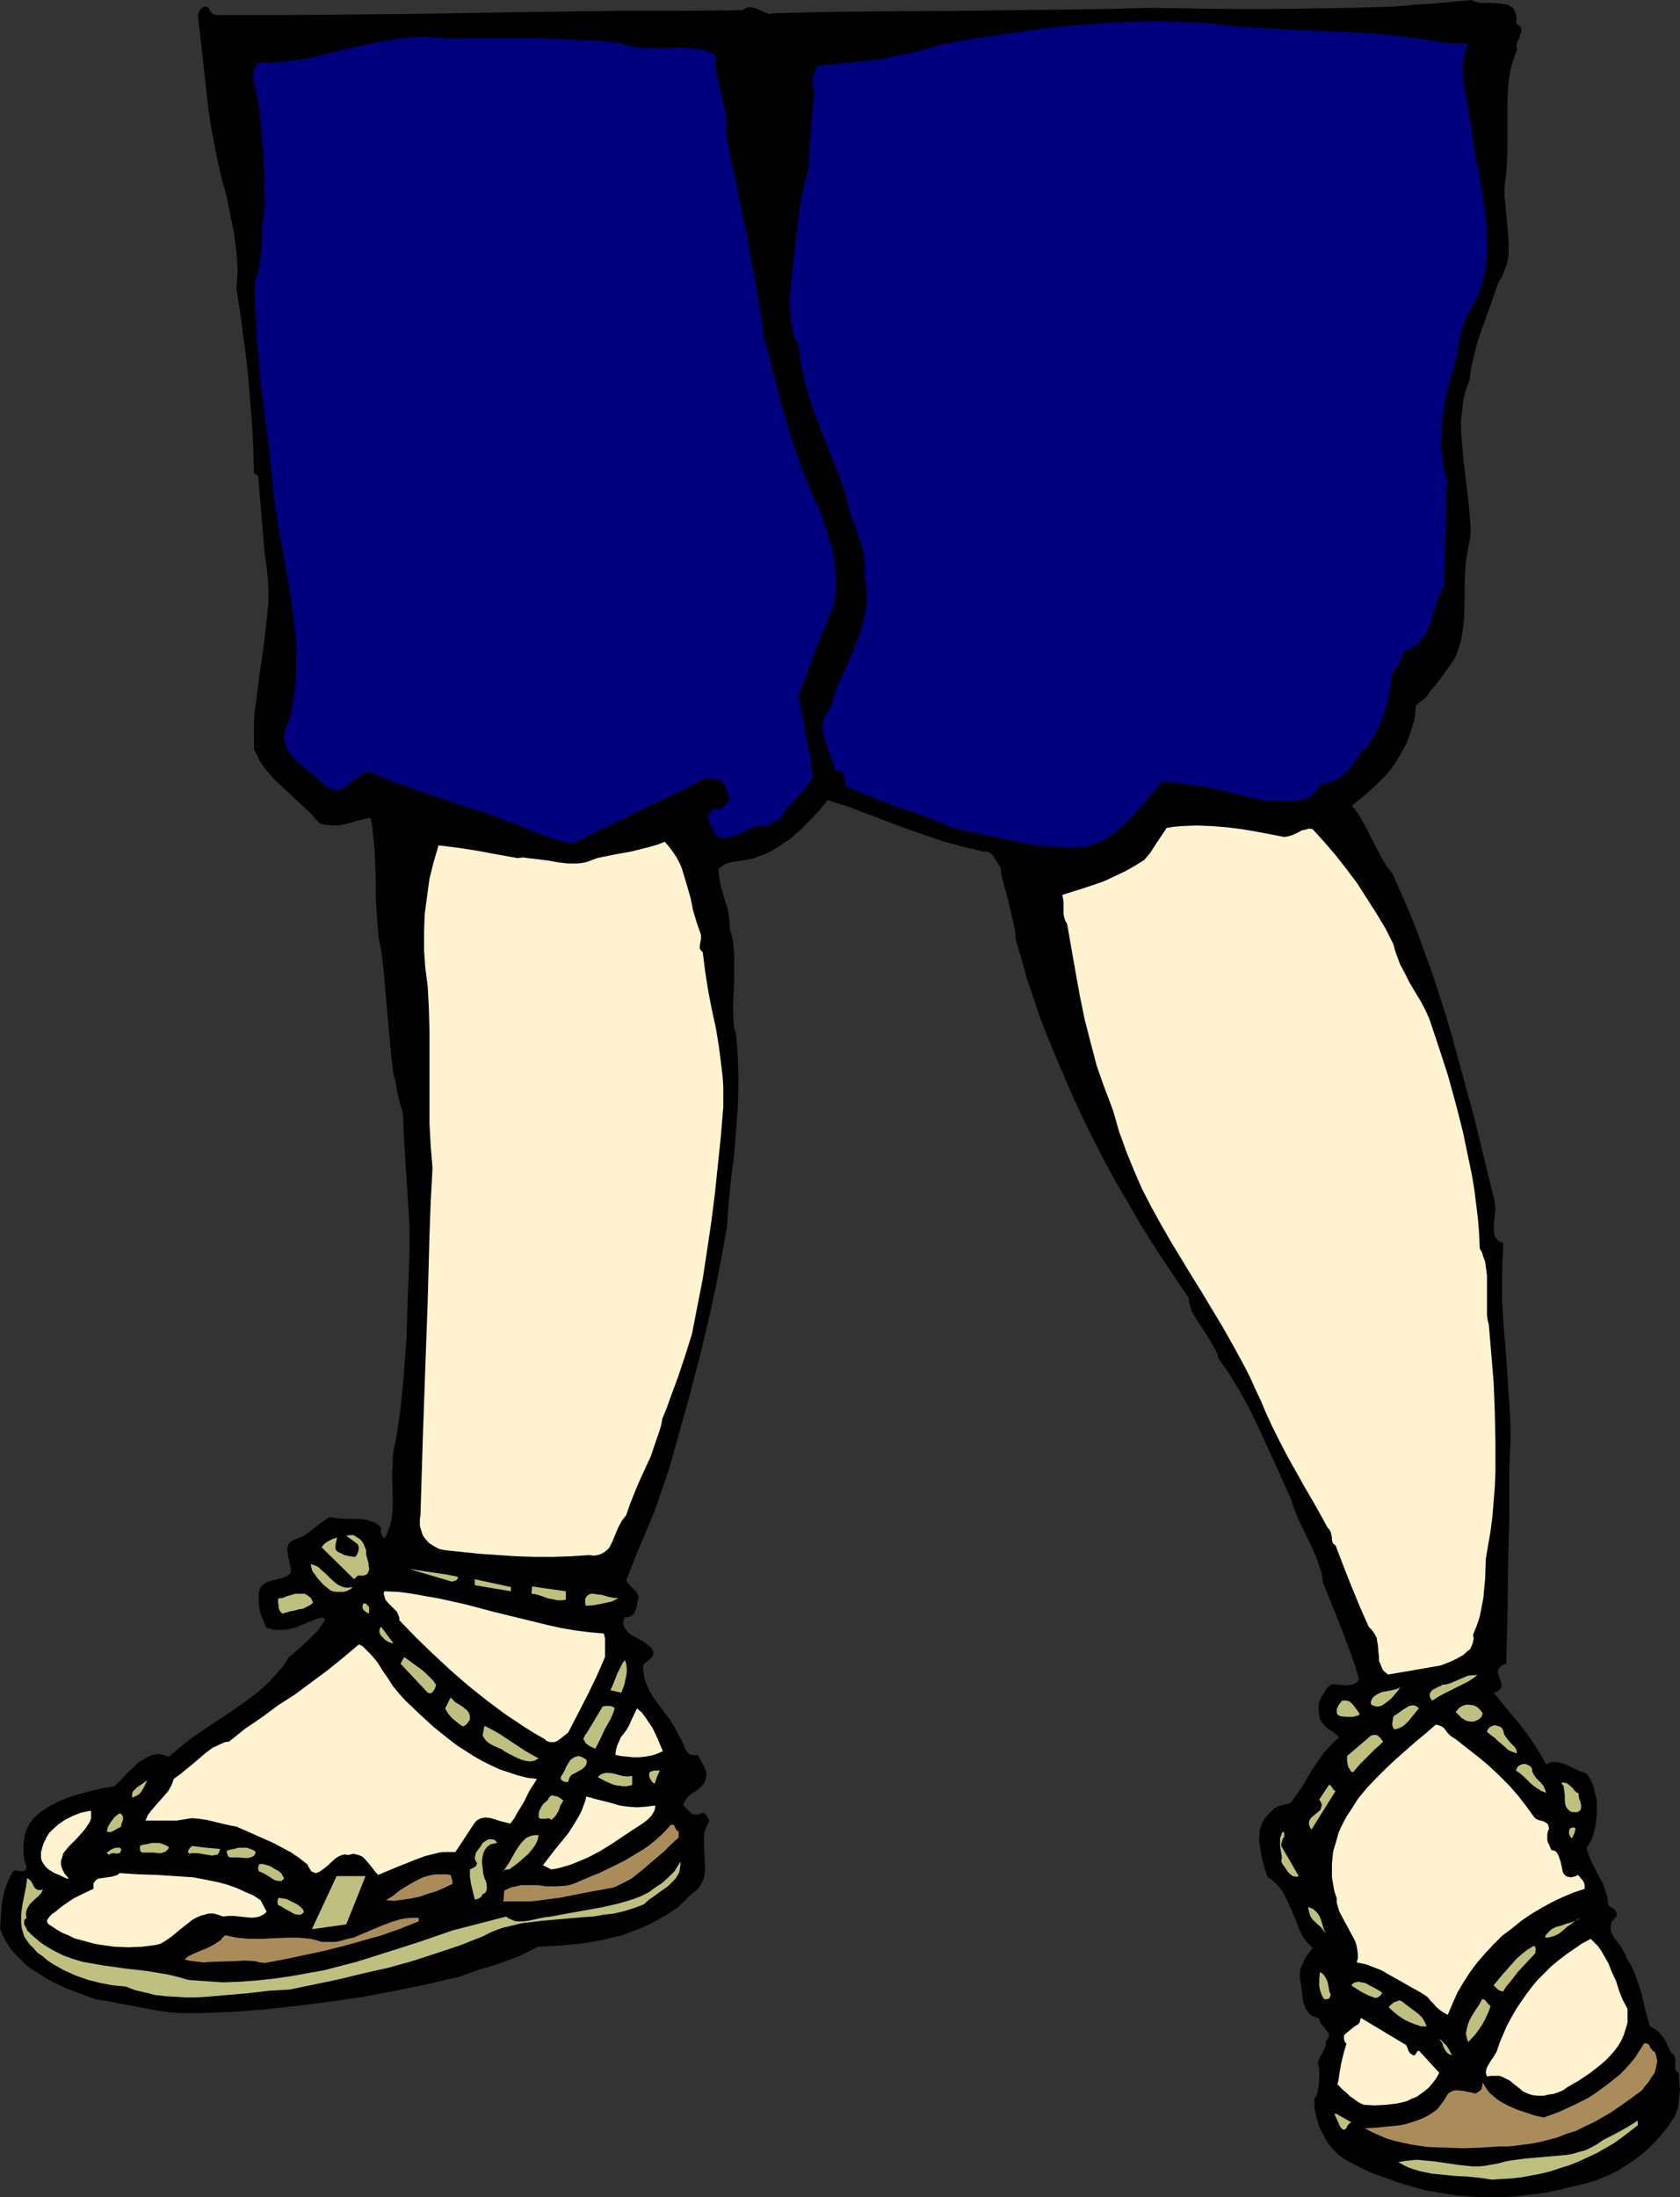 <?xml version="1.0" encoding="UTF-8" standalone="no"?>
<svg
   version="1.0"
   width="119.078mm"
   height="155.668mm"
   id="svg70"
   sodipodi:docname="Sandals 4.wmf"
   xmlns:inkscape="http://www.inkscape.org/namespaces/inkscape"
   xmlns:sodipodi="http://sodipodi.sourceforge.net/DTD/sodipodi-0.dtd"
   xmlns="http://www.w3.org/2000/svg"
   xmlns:svg="http://www.w3.org/2000/svg">
  <rect width="100%" height="100%" fill="#333333" stroke="none"/>
  <sodipodi:namedview
     id="namedview70"
     pagecolor="#ffffff"
     bordercolor="#000000"
     borderopacity="0.25"
     inkscape:showpageshadow="2"
     inkscape:pageopacity="0.0"
     inkscape:pagecheckerboard="0"
     inkscape:deskcolor="#d1d1d1"
     inkscape:document-units="mm" />
  <defs
     id="defs1">
    <pattern
       id="WMFhbasepattern"
       patternUnits="userSpaceOnUse"
       width="6"
       height="6"
       x="0"
       y="0" />
  </defs>
  <path
     style="fill:#000000;fill-opacity:1;fill-rule:evenodd;stroke:none"
     d="m 406.104,6.14 0.485,0.485 0.485,0.323 0.323,0.323 0.162,0.485 v 0.323 0.485 l -0.323,0.808 -0.323,0.97 -0.485,0.97 -0.162,0.97 v 0.485 l 0.162,0.485 -0.808,2.101 -0.646,2.101 -0.485,2.101 -0.323,2.101 -0.162,2.262 -0.162,2.262 v 6.625 2.262 4.525 l -0.162,4.686 -0.162,2.262 -0.323,2.262 -0.162,1.778 v 1.616 l 0.323,3.393 0.323,3.555 0.323,3.393 0.162,3.232 v 1.778 l -0.162,1.616 -0.323,1.616 -0.646,1.616 -0.646,1.616 -0.97,1.616 -1.131,3.232 -1.131,3.232 -1.131,3.07 -1.131,3.232 -1.131,3.232 -0.808,3.232 -0.808,3.393 -0.485,3.555 -0.97,2.585 -0.646,2.585 -0.323,2.585 -0.323,2.747 v 2.585 l 0.162,2.747 0.485,5.494 1.293,10.665 0.485,5.332 0.162,2.585 -0.162,2.585 -0.485,2.101 -0.323,1.939 -0.323,2.101 -0.162,2.101 -0.162,4.201 v 4.201 l -0.162,4.363 -0.162,2.101 -0.323,2.101 -0.323,1.939 -0.646,2.101 -0.646,1.939 -0.97,1.778 -2.262,3.07 -2.262,3.07 -1.293,1.454 -1.131,1.616 -1.454,1.293 -1.454,1.131 -0.162,2.262 -0.323,1.939 -0.646,2.101 -0.646,1.939 -0.646,1.778 -0.97,1.778 -0.97,1.778 -1.131,1.778 -1.131,1.616 -1.293,1.616 -1.454,1.454 -1.454,1.454 -3.07,2.747 -3.232,2.585 1.778,2.262 1.293,2.262 2.424,4.686 2.424,4.686 1.454,2.424 1.616,2.101 2.262,5.171 2.262,5.171 2.101,5.333 1.939,5.333 1.939,5.332 1.778,5.494 1.778,5.494 1.616,5.494 3.07,11.15 3.07,11.311 5.494,22.461 v 0.808 l 0.162,0.808 -0.162,1.616 -0.162,1.616 -0.162,1.616 0.162,1.454 v 0.646 l 0.162,0.646 0.485,0.646 0.323,0.485 0.646,0.323 0.808,0.323 -0.162,3.878 -0.162,3.878 v 7.756 l 0.485,7.595 0.646,7.595 0.485,7.433 0.485,7.433 0.162,3.717 v 3.555 l -0.162,3.717 -0.162,3.717 v 6.302 6.464 l -0.323,12.927 -0.162,13.25 -0.323,13.412 -0.97,0.323 -0.646,0.485 -0.323,0.485 -0.323,0.485 v 0.485 l 0.162,0.646 0.323,1.131 0.485,1.131 v 0.485 0.485 l -0.162,0.485 -0.485,0.485 -0.485,0.323 -0.97,0.323 3.717,4.525 3.878,4.686 1.778,2.424 1.778,2.585 1.454,2.424 1.454,2.585 0.646,-0.323 0.808,-0.323 h 0.646 0.808 l 1.293,0.323 1.454,0.485 2.586,1.293 1.293,0.485 1.293,0.485 0.646,0.97 0.646,1.131 0.485,1.131 0.323,1.293 0.323,1.293 0.323,1.293 v 1.293 1.454 1.293 l -0.162,1.454 -0.162,1.293 -0.323,1.293 -0.323,1.293 -0.485,1.293 -0.646,1.131 -0.646,0.97 0.646,2.101 0.808,1.939 1.939,3.717 0.97,1.778 0.646,1.939 0.646,1.939 v 0.97 l 0.162,0.97 0.808,0.646 0.485,0.162 0.323,0.323 0.323,0.323 0.162,0.323 0.162,0.485 v 0.646 l -0.646,0.808 -0.646,0.646 -0.162,0.808 -0.162,0.646 v 0.646 l 0.162,0.808 0.323,0.646 0.323,0.646 0.97,1.293 0.97,1.293 0.808,1.454 0.485,0.808 0.162,0.646 1.293,2.101 0.97,2.101 0.808,2.424 0.808,2.262 1.131,4.848 1.293,4.686 0.97,0.485 0.97,0.646 0.808,0.808 0.808,0.97 0.646,0.97 0.485,1.131 0.485,0.97 0.485,0.97 0.323,0.323 0.323,0.162 0.162,0.323 0.162,0.323 0.162,0.646 v 0.97 0.808 0.808 l 0.323,0.646 0.323,0.323 0.323,0.162 0.162,3.07 0.162,1.454 -0.162,1.454 -0.162,1.454 -0.162,1.454 -0.323,1.293 -0.646,1.454 -1.131,1.778 -1.293,1.778 -1.293,1.616 -1.454,1.616 -1.454,1.454 -1.616,1.454 -1.616,1.293 -1.778,1.293 -1.778,1.131 -1.778,1.131 -1.939,0.97 -3.878,1.616 -2.101,0.646 -1.939,0.485 -2.101,0.485 -3.878,0.97 -4.04,0.808 -4.04,0.485 -3.878,0.485 -4.04,0.162 h -3.878 l -3.878,-0.162 -3.878,-0.323 -3.878,-0.646 -3.878,-0.646 -3.717,-0.97 -3.717,-1.131 -3.555,-1.293 -3.717,-1.293 -3.394,-1.616 -3.394,-1.778 -1.131,-0.808 -0.97,-0.646 -1.778,-1.778 -1.454,-1.939 -1.131,-2.101 -0.97,-2.101 -0.646,-2.424 -0.485,-2.262 v -2.424 l 0.485,-0.808 0.323,-0.97 0.162,-0.808 0.162,-0.97 0.162,-2.101 v -2.262 l -0.162,-0.646 -0.162,-0.646 v -0.485 l 0.162,-0.485 0.323,-0.97 0.485,-0.808 0.808,-1.616 0.323,-0.97 v -0.485 -0.485 l 0.323,-0.323 0.323,-0.485 0.162,-0.323 v -0.485 l -0.162,-0.646 -0.646,-0.646 -0.485,-0.808 -0.646,-0.646 -0.485,-0.808 -0.162,-0.323 v -0.485 l -0.97,-0.323 -0.808,-0.323 -0.646,-0.485 -0.485,-0.485 -0.485,-0.646 -0.323,-0.646 -0.485,-1.293 -0.323,-1.616 -0.323,-3.07 -0.323,-1.454 v -1.293 -1.131 l 0.323,-1.131 0.485,-0.97 0.485,-1.131 0.646,-0.97 1.454,-1.939 -0.97,-0.97 -0.97,-1.131 -0.808,-1.131 -0.646,-1.293 -0.97,-2.585 -1.131,-2.585 -1.131,-2.585 -0.646,-1.293 -0.646,-1.293 -0.808,-1.131 -0.97,-1.131 -1.131,-0.97 -1.293,-0.97 -0.646,-1.939 -0.646,-2.262 -0.485,-2.424 -0.323,-2.262 -0.162,-1.131 0.162,-1.293 v -1.131 l 0.323,-0.97 0.485,-1.131 0.485,-0.97 0.808,-0.97 0.808,-0.808 0.646,-0.646 0.485,-0.485 0.808,-0.323 0.646,-0.323 0.808,-0.162 0.646,-0.162 0.808,-0.162 0.646,-0.323 1.616,-2.262 1.454,-2.101 2.747,-4.686 1.454,-2.101 1.616,-2.262 1.939,-2.101 0.97,-0.97 1.131,-0.97 -0.646,-0.646 -0.808,-0.646 -0.97,-0.646 -0.808,-0.485 -0.646,-0.646 -0.646,-0.808 -0.646,-0.97 -0.162,-1.131 -0.162,-1.131 v -1.293 l 0.162,-1.131 0.485,-1.131 0.646,-0.97 0.646,-1.131 0.646,-0.808 0.97,-0.646 3.878,0.323 1.131,-0.162 0.808,-0.162 0.808,-0.485 0.323,-0.485 0.323,-0.323 -0.97,-3.232 -1.131,-3.393 -2.424,-6.464 -2.586,-6.464 -2.586,-6.464 -0.162,-1.454 -0.323,-1.454 -0.97,-2.909 -1.131,-2.747 -1.293,-2.747 -2.586,-5.332 -1.131,-2.747 -0.97,-2.909 -4.363,-9.695 -4.525,-9.857 -2.262,-4.686 -2.586,-4.686 -2.747,-4.525 -1.454,-2.101 -1.454,-2.101 -0.323,-1.131 -0.485,-1.131 -1.131,-1.939 -1.131,-1.939 -1.293,-1.939 -1.293,-1.939 -1.131,-1.939 -0.485,-0.97 -0.323,-1.131 -0.323,-1.131 -0.162,-1.131 -3.394,-5.009 -3.232,-4.848 -3.394,-5.171 -3.07,-5.009 -3.07,-5.333 -3.07,-5.171 -2.909,-5.332 -2.747,-5.333 -2.747,-5.494 -2.586,-5.494 -2.424,-5.494 -2.424,-5.656 -2.262,-5.494 -2.262,-5.656 -1.939,-5.817 -1.939,-5.656 -0.323,-1.616 -0.485,-1.454 -0.97,-3.393 -0.97,-3.232 -0.162,-1.778 -0.162,-1.454 -0.97,-4.04 -0.97,-4.201 -1.131,-4.04 -0.485,-2.101 -0.323,-2.101 -0.485,-0.646 -0.808,-1.293 -0.485,-0.808 -0.485,-0.485 -0.485,-0.485 -0.808,-0.323 h -0.485 -0.646 l -2.586,-0.646 -2.747,-0.646 -5.333,-1.454 -5.171,-1.778 -5.171,-1.778 -10.181,-3.878 -5.171,-1.939 -5.171,-1.616 -2.101,2.585 -2.586,2.747 -2.586,2.585 -2.909,2.585 -1.616,0.97 -1.616,1.131 -1.616,0.97 -1.616,0.808 -1.778,0.646 -1.778,0.646 -1.778,0.323 -1.939,0.323 -1.454,0.162 -1.293,0.323 -1.454,0.646 -1.131,0.97 0.162,2.101 0.323,1.939 1.131,4.04 0.646,1.939 0.485,1.939 0.162,2.101 0.162,2.262 0.485,1.454 0.323,1.616 0.162,1.778 0.162,1.616 v 3.555 3.555 l -0.162,3.717 -0.162,3.555 0.162,3.717 0.162,1.778 0.485,1.616 0.323,3.393 0.162,3.232 0.162,3.232 v 3.232 l -0.162,6.464 -0.485,6.302 -0.485,6.302 -0.808,6.302 -0.646,6.464 -0.485,6.625 -1.454,8.241 -1.616,8.241 -1.778,8.08 -1.939,8.241 -2.101,8.08 -2.101,7.918 -4.525,15.998 -1.293,3.878 -1.293,3.717 -1.293,3.717 -3.07,7.433 -1.616,3.717 -1.454,3.717 -1.454,3.717 0.323,0.485 0.485,0.646 0.97,0.97 0.97,0.97 0.323,0.646 0.323,0.646 -0.485,1.939 -0.162,0.97 -0.323,0.808 -0.323,0.808 -0.646,0.485 -0.485,0.323 h -0.323 l -0.485,0.162 h -0.646 l -0.162,0.808 -0.162,0.808 0.162,0.646 0.323,0.646 0.323,0.485 0.485,0.646 1.131,0.808 1.454,0.808 1.293,0.646 1.293,0.97 0.646,0.485 0.485,0.485 0.323,0.646 0.162,0.646 v 0.485 l -0.162,0.323 -0.162,0.323 -0.323,0.323 -0.646,0.485 -0.646,0.485 -0.646,0.646 -0.162,0.485 v 0.485 0.485 l 0.162,0.808 0.162,1.293 0.323,1.131 0.485,1.131 0.485,1.131 1.131,1.939 1.454,1.939 1.454,1.939 1.454,1.939 1.293,2.101 0.646,1.131 0.485,1.131 0.646,0.97 0.323,0.808 0.485,0.97 0.323,0.97 0.485,0.646 0.646,0.646 0.485,0.162 0.97,0.162 0.808,-0.162 0.808,1.616 0.808,1.454 0.323,0.808 0.323,0.808 v 0.97 l -0.162,0.808 -0.323,0.646 -0.162,0.485 -0.808,0.97 -0.97,0.808 -0.97,0.646 -0.97,0.646 -0.808,0.808 -0.646,0.97 -0.162,0.485 -0.162,0.646 0.808,0.808 1.131,1.131 0.485,0.323 0.646,0.162 h 0.808 l 0.808,-0.323 0.485,-0.162 0.323,0.162 0.323,0.162 0.323,0.323 0.162,0.485 0.323,0.323 0.162,0.485 0.162,0.162 -0.646,1.293 -0.485,1.131 -0.323,1.293 v 1.293 2.585 l 0.162,1.454 v 1.293 l 0.162,2.585 -0.162,1.131 -0.162,1.293 -0.485,1.131 -0.646,1.131 -0.808,0.97 -1.293,0.97 -1.939,1.939 -2.101,1.939 -2.262,1.454 -2.424,1.454 -2.424,1.293 -2.424,1.131 -2.586,0.97 -2.586,0.97 -2.747,0.646 -2.747,0.646 -2.747,0.485 -2.909,0.485 -5.656,0.485 -5.656,0.323 -2.586,1.293 -2.586,1.293 -2.747,0.97 -2.586,0.97 -2.586,0.808 -2.747,0.808 -2.747,0.97 -2.747,0.97 -8.403,1.939 -8.565,1.778 -8.726,1.616 -8.726,1.293 -8.888,1.131 -8.888,0.97 -8.726,0.646 -8.888,0.323 h -1.778 -1.778 l -3.555,-0.162 -3.555,-0.485 -3.394,-0.646 -6.787,-1.293 -3.394,-0.646 -3.232,-0.485 -3.878,-1.454 -3.878,-1.454 -3.717,-1.778 -1.778,-0.97 -1.778,-1.131 -1.778,-1.131 -1.616,-1.131 -1.454,-1.454 -1.454,-1.454 -1.293,-1.454 -1.131,-1.778 -0.97,-1.778 L 0,516.445 l 0.323,-4.363 0.162,-2.101 0.323,-1.939 0.485,-1.939 0.646,-1.939 0.808,-1.616 0.485,-0.97 0.646,-0.808 0.485,0.162 h 0.323 l 0.97,0.162 h 0.485 l 0.485,-0.162 0.323,-0.323 0.162,-0.646 -0.485,-1.454 -0.323,-1.778 v -1.616 -1.778 l 0.323,-1.778 0.485,-1.616 0.808,-1.616 0.485,-0.646 0.485,-0.646 0.97,-0.97 1.131,-0.97 1.293,-0.808 1.293,-0.808 2.586,-1.293 2.909,-1.131 2.909,-0.808 2.909,-0.808 2.909,-0.646 2.909,-0.485 1.616,-1.616 1.454,-1.616 1.778,-1.616 1.616,-1.616 0.97,-0.485 0.97,-0.646 0.97,-0.485 0.97,-0.323 0.97,-0.162 h 0.97 l 1.131,0.323 1.131,0.323 1.939,-1.616 2.101,-1.778 2.101,-1.616 2.101,-1.454 4.363,-2.909 4.363,-2.909 4.363,-3.07 2.101,-1.616 1.939,-1.616 1.939,-1.939 1.616,-1.778 1.778,-2.101 1.454,-2.262 2.747,-2.262 2.586,-2.424 1.293,-1.293 1.131,-1.131 0.97,-1.454 0.97,-1.293 -0.646,-0.808 -1.778,0.485 -1.939,0.808 -3.555,1.454 -1.939,0.485 -1.778,0.162 h -0.97 -1.131 l -0.97,-0.323 -0.97,-0.162 -0.646,-1.293 -0.485,-1.293 -0.485,-1.293 -0.323,-1.454 -0.162,-1.293 v -1.454 -1.293 l 0.323,-1.293 0.323,-0.485 0.485,-0.485 0.97,-0.646 1.131,-0.323 2.424,-0.646 1.131,-0.323 0.97,-0.485 0.485,-0.323 0.323,-0.485 v -1.293 l -0.323,-1.293 -0.323,-1.454 -0.162,-1.131 -0.162,-1.293 0.162,-0.485 0.162,-0.485 0.323,-0.485 0.485,-0.485 0.646,-0.323 0.808,-0.323 1.293,-0.485 1.131,-0.646 1.131,-0.808 0.97,-0.808 2.101,-1.616 1.131,-0.808 1.131,-0.646 1.778,0.323 1.939,0.162 h 1.939 1.778 l 1.939,0.162 1.616,0.485 0.808,0.323 0.646,0.323 0.646,0.485 0.646,0.646 -0.162,0.808 0.162,0.808 0.323,0.646 0.485,0.646 0.646,-1.131 0.485,-1.293 0.485,-1.293 0.323,-1.454 0.162,-1.293 0.162,-1.454 v -3.07 l -0.162,-6.14 0.162,-3.07 v -1.454 l 0.162,-1.454 1.131,-5.979 0.808,-5.979 0.646,-6.14 0.485,-6.302 0.485,-6.302 0.162,-6.302 0.485,-12.604 0.162,-5.333 v -5.333 l -0.323,-5.171 -0.323,-5.009 -0.323,-5.171 -0.323,-5.171 -0.323,-5.009 -0.162,-5.009 -0.808,-2.747 -0.646,-2.585 -0.485,-2.747 -0.646,-2.747 -0.646,-5.333 -0.485,-5.494 -0.485,-5.332 -0.485,-5.494 -0.485,-5.656 -0.646,-5.494 -0.485,-2.262 -0.323,-2.101 -0.323,-4.525 -0.323,-4.686 v -4.525 l -0.162,-4.525 -0.162,-4.525 -0.485,-4.363 -0.162,-2.101 -0.485,-1.939 -3.394,0.808 -3.394,0.97 -1.778,0.323 h -1.616 l -1.778,-0.162 -0.97,-0.162 -0.808,-0.323 -2.262,-2.585 -2.424,-2.262 -2.424,-2.262 -2.424,-2.262 -2.424,-2.262 -2.101,-2.424 -0.97,-1.293 -0.97,-1.454 -0.646,-1.454 -0.808,-1.454 v -3.393 -3.232 l 0.162,-3.232 0.485,-3.393 0.808,-6.625 0.97,-6.464 0.808,-6.625 0.323,-3.232 0.323,-3.232 v -3.07 l -0.162,-3.232 -0.323,-3.07 -0.485,-3.232 -1.778,-21.168 -1.131,-0.808 -0.162,-6.302 -0.323,-6.302 -0.485,-6.14 -0.485,-6.14 -0.646,-6.14 -0.808,-5.979 -0.808,-6.14 -0.97,-6.14 0.162,-2.585 0.162,-2.424 -0.162,-2.585 -0.162,-2.424 -0.646,-4.848 -0.97,-4.848 -0.97,-4.848 -1.293,-4.686 -1.131,-4.848 -0.97,-4.848 -0.808,-4.363 -0.646,-4.201 -0.97,-8.564 -0.97,-8.726 -0.97,-8.564 0.323,-0.97 0.323,-0.485 0.323,-0.323 0.323,-0.323 0.485,-0.162 h 0.485 l 0.646,0.323 0.162,0.485 0.162,0.323 0.485,0.646 0.646,0.323 0.646,0.162 h 1.939 0.808 17.453 L 95.668,3.878 112.959,3.717 130.251,3.393 164.51,2.909 h 17.291 l 17.13,-0.162 0.485,-0.323 0.485,-0.323 0.646,-0.162 h 0.485 l 0.97,0.162 0.97,0.323 0.97,0.485 1.131,0.485 0.97,0.323 h 0.485 l 0.646,-0.162 12.605,-0.323 12.767,-0.162 25.371,-0.162 25.371,-0.323 12.605,-0.162 12.605,-0.323 10.504,0.162 10.827,0.162 h 10.827 L 351.644,2.262 362.472,2.101 373.299,1.778 378.632,1.293 383.803,0.97 388.974,0.485 394.145,0 l 0.808,0.323 0.97,0.323 0.97,0.162 h 0.97 2.262 l 2.101,0.162 0.808,0.162 0.97,0.162 0.646,0.485 0.646,0.323 0.485,0.808 0.323,0.808 0.162,1.131 V 5.494 Z"
     id="path1" />
  <path
     style="fill:#00007f;fill-opacity:1;fill-rule:evenodd;stroke:none"
     d="m 393.176,11.635 -0.485,1.454 -0.323,1.293 -0.323,1.293 -0.162,1.293 v 2.747 l 0.162,2.585 0.485,2.747 0.485,2.585 0.485,2.585 0.323,2.585 0.485,2.909 0.485,3.232 0.485,3.07 0.646,3.232 1.131,6.464 0.485,3.232 0.485,3.393 0.162,3.232 0.162,3.232 v 3.232 l -0.323,3.07 -0.646,3.07 -0.808,3.07 -0.485,1.454 -0.646,1.454 -0.808,1.454 -0.808,1.454 -0.646,0.97 -0.485,0.97 -0.808,2.101 -0.646,2.262 -0.808,4.525 -0.485,2.424 -0.485,2.262 -0.808,2.101 -0.808,3.393 -0.808,3.393 -0.485,3.232 -0.323,3.393 -0.162,3.232 0.162,3.393 0.323,3.393 0.646,3.717 0.323,0.323 0.162,0.323 0.162,0.808 -0.162,0.646 -0.323,0.646 v 3.393 3.232 l -0.162,6.14 -0.162,3.07 v 3.232 l -0.162,3.393 v 1.939 1.939 l -0.646,0.97 -0.485,1.293 -0.97,2.424 -0.808,2.585 -0.808,2.585 -0.485,1.293 -0.485,1.131 -0.646,1.131 -0.808,0.97 -0.808,0.97 -0.97,0.808 -1.131,0.646 -1.293,0.485 -0.646,0.646 -0.323,0.808 -0.323,0.646 -0.162,0.646 -0.323,0.808 -0.323,0.646 -0.485,0.646 -0.808,0.646 -0.485,2.909 -0.485,2.909 -0.646,2.909 -0.808,2.909 -1.131,2.747 -0.485,1.293 -0.808,1.293 -0.808,1.293 -0.808,1.293 -0.97,1.131 -1.131,1.131 -0.97,1.454 -0.97,1.454 -1.131,1.454 -1.293,1.293 -1.454,1.131 -1.616,0.808 -0.808,0.323 -0.808,0.323 -0.97,0.162 -0.97,0.162 -0.485,0.97 -0.646,0.97 -0.808,0.808 -0.646,0.485 -0.808,0.485 -0.97,0.162 -0.97,0.323 -0.97,0.162 h -1.939 -2.101 -2.101 -2.101 l -6.787,-1.616 -6.949,-1.616 -3.555,-0.646 -3.394,-0.485 -3.555,-0.485 -3.555,-0.323 -2.262,2.747 -2.424,2.909 -2.424,2.747 -2.424,2.585 -1.454,1.293 -1.293,1.131 -1.454,1.131 -1.616,0.97 -1.454,0.808 -1.778,0.646 -1.778,0.485 -1.939,0.162 -2.101,0.162 -2.101,-0.162 -4.202,-0.323 -4.363,-0.485 -4.202,-0.808 -8.403,-1.778 -8.242,-1.778 -3.717,-1.616 -3.555,-1.293 -3.717,-1.454 -3.555,-1.131 -7.272,-2.747 -3.555,-1.454 -3.555,-1.616 v -0.808 -0.646 l -0.162,-0.808 -0.162,-0.485 -0.485,-0.646 -0.485,-0.485 -0.646,-0.162 -0.646,-0.162 -0.646,-1.939 -0.808,-2.262 -0.808,-2.101 -0.646,-2.101 -0.323,-1.131 -0.162,-1.131 v -0.97 -1.131 l 0.323,-0.97 0.323,-0.97 0.646,-0.97 0.808,-0.97 0.646,-2.262 0.646,-2.101 1.778,-4.201 1.939,-4.201 1.778,-4.363 0.808,-2.101 0.808,-2.262 0.485,-2.101 0.485,-2.262 0.323,-2.262 v -2.424 l -0.162,-2.424 -0.485,-2.424 0.162,-1.454 v -1.454 l -0.162,-1.293 -0.162,-1.454 -0.646,-2.747 -0.97,-2.747 -0.323,-1.293 -0.646,-1.454 -0.97,-2.747 -0.808,-2.747 -0.646,-2.909 -1.778,-4.848 -1.939,-4.848 -3.717,-9.534 -1.778,-4.848 -1.454,-5.009 -0.485,-2.424 -0.646,-2.585 -0.323,-2.585 -0.323,-2.585 -0.808,-1.616 -0.646,-1.778 -0.323,-1.778 -0.323,-1.778 -0.162,-1.778 -0.162,-1.939 v -1.939 l 0.162,-2.101 0.485,-4.04 0.485,-4.04 0.808,-8.08 0.485,-4.04 0.646,-4.04 0.808,-4.04 1.131,-3.878 0.162,-2.585 0.162,-2.585 0.162,-2.585 0.162,-2.747 0.485,-5.494 0.485,-5.333 -0.323,-0.646 -0.162,-0.808 v -0.97 -0.808 l 0.646,-1.939 0.646,-1.616 8.403,-0.808 8.403,-0.97 4.04,-0.808 4.202,-0.808 4.04,-1.131 4.04,-1.131 8.726,-1.616 8.888,-1.293 8.888,-1.293 8.888,-0.97 9.05,-0.646 4.363,-0.162 4.525,-0.162 4.525,-0.162 4.363,0.162 4.525,0.162 4.363,0.162 4.04,0.485 4.04,0.485 8.242,0.485 16.483,0.808 8.08,0.323 8.08,0.646 4.04,0.485 3.878,0.485 4.04,0.646 3.717,0.646 z"
     id="path2" />
  <path
     style="fill:#00007f;fill-opacity:1;fill-rule:evenodd;stroke:none"
     d="m 169.035,12.443 2.747,0.323 2.909,0.162 h 2.909 l 2.909,-0.162 h 2.747 l 2.909,0.323 1.454,0.162 1.293,0.323 1.454,0.485 1.293,0.485 v 1.454 1.454 l 0.323,2.585 0.646,2.585 1.131,4.848 0.485,2.585 0.323,2.585 v 1.454 l -0.162,1.454 1.293,6.787 1.454,6.625 2.747,13.574 1.293,6.787 1.293,6.787 1.131,6.948 0.97,7.11 3.232,12.281 1.616,6.14 1.778,6.14 1.939,5.979 2.101,5.979 2.424,5.817 2.586,5.817 0.808,2.747 0.97,2.909 0.808,2.909 0.646,2.747 0.323,3.07 0.162,3.07 -0.162,3.07 -0.162,1.616 -0.323,1.616 -2.424,5.817 -2.424,6.14 -2.262,5.979 -2.262,6.14 0.97,5.494 0.97,5.494 1.131,5.494 0.323,2.747 0.323,2.909 -0.97,1.293 -0.97,1.454 -4.848,5.333 -1.131,1.454 -0.97,1.616 -0.808,0.162 -0.808,0.485 -0.808,0.485 -0.646,0.646 -1.131,-0.162 h -0.97 l -1.131,0.323 -1.131,0.323 -2.101,1.131 -2.262,0.808 -1.131,0.485 -0.97,0.162 -0.97,0.162 -0.808,-0.162 -0.808,-0.323 -0.323,-0.323 -0.323,-0.323 -0.323,-0.485 -0.323,-0.485 -0.162,-0.646 -0.323,-0.808 -0.485,-0.485 -0.162,-0.646 -0.162,-0.646 v -0.646 l 0.323,-0.646 0.323,-0.646 0.646,-0.323 0.646,-0.323 0.808,0.162 h 0.646 l 0.485,-0.323 0.323,-0.323 0.808,-0.97 0.808,-0.808 -0.323,-0.808 -0.162,-0.646 -0.323,-0.808 -0.162,-0.808 -0.162,-0.646 -0.485,-0.646 -0.485,-0.646 -0.808,-0.485 -3.555,-0.485 -4.363,2.262 -4.525,2.262 -9.05,4.363 -8.888,4.363 -4.363,2.101 -4.363,2.262 -3.555,-0.808 -3.555,-1.131 -3.555,-1.293 -3.394,-1.454 -7.11,-2.747 -3.555,-1.293 -3.555,-0.97 -6.626,-2.262 -6.626,-2.262 -6.626,-2.424 -6.464,-2.585 -0.808,0.162 -0.808,0.323 -0.646,0.323 -0.646,0.485 -1.454,1.131 -0.646,0.485 -0.646,0.646 -1.293,0.808 -0.808,0.323 -0.646,0.162 h -0.808 l -0.808,-0.162 -0.97,-0.323 -0.808,-0.646 -0.97,-0.97 -0.97,-0.97 -2.262,-1.778 -2.262,-1.778 -1.131,-0.97 -0.808,-0.97 -0.97,-1.131 -0.646,-0.97 -0.485,-1.131 -0.485,-1.293 v -1.293 l 0.162,-1.293 0.323,-0.808 0.162,-0.808 0.485,-0.808 0.323,-0.808 0.808,-3.717 0.646,-3.717 0.323,-3.878 v -3.717 -3.878 l -0.162,-3.717 -0.485,-3.717 -0.485,-3.878 -1.131,-7.595 -2.747,-15.19 -1.131,-7.756 -0.646,-7.11 -0.808,-7.11 -1.778,-14.22 -0.646,-7.11 -0.646,-6.948 -0.323,-7.11 -0.162,-3.555 0.162,-3.393 0.808,-2.424 0.485,-2.424 0.323,-2.585 0.162,-2.424 v -2.585 l 0.162,-2.585 0.323,-2.585 0.323,-2.747 -0.162,-4.363 v -4.201 l -0.162,-4.201 -0.323,-4.04 -0.323,-3.878 -0.323,-4.04 -0.646,-3.878 -0.97,-4.04 -0.162,-1.454 v -0.808 -0.646 l 0.162,-0.808 0.323,-0.646 0.485,-0.646 0.485,-0.485 h 3.394 l 3.232,-0.323 3.232,-0.323 3.232,-0.485 6.141,-1.454 3.07,-0.808 3.07,-0.646 6.141,-1.454 3.07,-0.485 3.07,-0.485 3.232,-0.323 3.232,-0.162 3.232,0.162 3.232,0.323 5.979,-0.162 h 5.818 5.656 5.656 l 5.494,0.162 5.656,0.323 5.818,0.323 5.979,0.485 z"
     id="path3" />
  <path
     style="fill:#fff2ce;fill-opacity:1;fill-rule:evenodd;stroke:none"
     d="m 344.049,224.127 0.97,-0.162 1.131,-0.323 1.778,-0.808 0.808,-0.485 0.97,-0.162 0.97,-0.323 0.97,0.162 3.07,3.393 3.07,3.555 2.909,3.717 2.909,3.878 2.586,4.04 2.586,4.04 2.424,4.04 2.101,4.201 0.323,1.293 0.485,1.454 0.97,2.585 1.293,2.424 1.293,2.585 1.454,2.424 1.454,2.424 1.293,2.424 1.131,2.585 2.424,7.272 2.424,7.433 2.101,7.595 1.939,7.595 1.616,7.756 0.808,3.878 0.646,3.878 0.485,3.878 0.485,4.04 0.323,3.878 0.162,4.04 0.646,1.131 0.323,1.131 0.485,1.293 0.162,1.131 0.323,2.585 v 2.585 2.747 2.585 2.585 l 0.162,1.293 0.323,1.293 0.646,7.595 0.646,7.756 0.323,8.08 0.162,8.08 v 8.08 l -0.162,3.878 -0.323,4.04 -0.323,3.878 -0.485,3.878 -0.646,3.717 -0.646,3.878 -0.162,5.171 -0.485,5.171 -0.485,2.585 -0.485,2.424 -0.808,2.424 -0.97,2.424 0.162,0.97 -0.162,0.808 -0.162,0.646 -0.323,0.808 -0.323,0.646 -0.646,0.485 -1.293,1.131 -1.454,0.808 -1.616,0.808 -1.616,0.646 -1.293,0.485 -14.059,2.424 -0.808,-0.646 -0.646,-0.646 -0.323,-0.808 -0.323,-0.808 -0.323,-0.808 v -0.808 l -0.162,-1.778 -0.162,-1.778 -0.162,-0.808 -0.162,-0.97 -0.323,-0.646 -0.485,-0.808 -0.646,-0.808 -0.646,-0.646 -2.424,-5.494 -2.262,-5.494 -2.101,-5.333 -2.101,-5.494 -0.485,-0.323 -0.323,-0.485 -0.162,-0.646 v -0.646 l -0.323,-1.454 -0.323,-0.646 -0.485,-0.485 -1.939,-3.555 -2.101,-3.717 -1.131,-1.939 -1.131,-1.939 -2.262,-4.04 -2.262,-4.04 -2.101,-4.04 -1.939,-3.878 -1.778,-3.878 -1.293,-3.07 -1.454,-3.07 -1.293,-2.909 -1.454,-2.909 -2.909,-5.332 -2.909,-5.171 -2.909,-4.848 -2.909,-4.848 -2.909,-4.686 -2.747,-4.525 -2.747,-4.525 -2.586,-4.525 -2.586,-4.686 -2.424,-4.686 -2.101,-4.848 -2.101,-5.171 -0.97,-2.747 -0.97,-2.585 -0.808,-2.909 -0.808,-2.747 -1.131,-3.07 -1.131,-2.909 -2.101,-5.979 -1.616,-6.14 -1.616,-6.302 -1.293,-6.302 -1.131,-6.302 -2.262,-12.927 -0.485,-0.808 -0.323,-0.97 -0.162,-0.97 v -3.232 l -0.162,-0.97 -0.162,-0.808 5.656,-1.778 2.909,-0.97 2.747,-0.97 2.747,-1.293 2.747,-1.293 2.586,-1.454 2.586,-1.616 1.616,-1.939 1.454,-2.262 2.909,-4.363 2.101,-0.323 1.939,-0.162 4.04,-0.162 4.04,0.162 4.04,0.323 3.878,0.485 3.878,0.646 z"
     id="path4" />
  <path
     style="fill:#fff2ce;fill-opacity:1;fill-rule:evenodd;stroke:none"
     d="m 187.781,250.305 v 0.646 0.646 l -0.162,0.646 -0.162,1.131 v 0.646 l 0.323,0.485 0.485,0.485 0.646,5.171 0.808,5.171 0.97,5.009 1.131,5.171 0.808,5.009 0.646,5.171 0.323,2.747 0.162,2.585 v 2.747 2.747 l -0.646,7.756 -0.808,7.756 -0.808,7.756 -0.97,7.595 -1.131,7.595 -1.131,7.433 -1.454,7.433 -1.454,7.433 -1.778,5.656 -1.939,5.817 -2.101,5.656 -0.97,2.747 -1.131,2.747 -0.323,1.778 -0.485,1.616 -1.131,3.232 -1.131,3.393 -2.909,6.302 -1.293,3.07 -1.293,3.232 -1.131,3.232 -0.646,0.808 -0.485,0.646 -0.97,1.778 -0.808,1.939 -0.808,1.939 -0.808,1.616 -0.646,0.646 -0.646,0.485 -0.808,0.485 -0.97,0.323 -1.131,0.162 -1.131,-0.162 -4.848,0.323 -4.848,0.162 h -5.01 l -4.848,-0.162 -4.848,-0.323 -4.848,-0.323 -9.373,-0.97 -1.616,-0.323 -1.454,-0.808 -1.293,-0.808 -0.97,-1.131 -0.485,-0.646 -0.323,-0.646 -0.485,-1.616 -0.162,-0.646 v -1.778 l 0.162,-0.97 0.646,-21.007 0.323,-9.211 0.323,-9.211 0.323,-8.888 0.323,-8.888 0.485,-17.775 0.323,-8.888 0.485,-9.049 -0.485,-5.979 -0.323,-5.979 v -5.979 -18.583 l -0.162,-6.14 -0.323,-6.14 -0.646,-4.848 -0.323,-4.686 v -5.009 l 0.162,-4.686 0.646,-4.848 0.646,-4.686 1.131,-4.525 1.293,-4.363 2.747,0.323 2.586,0.323 5.171,0.808 2.586,0.485 2.586,0.485 2.747,0.485 2.747,0.485 1.454,-0.162 1.293,0.162 2.747,0.323 2.586,0.323 2.747,0.485 2.586,0.323 h 1.293 1.454 l 1.293,-0.162 1.293,-0.323 1.293,-0.485 1.293,-0.485 4.686,-0.97 4.525,-0.808 4.525,-1.131 2.262,-0.646 2.101,-0.808 1.131,1.293 0.97,1.293 0.97,1.454 0.808,1.454 0.646,1.454 0.485,1.616 0.97,3.232 0.97,3.393 0.323,1.616 0.323,1.616 0.97,3.232 z"
     id="path5" />
  <path
     style="fill:#bfbf7f;fill-opacity:1;fill-rule:evenodd;stroke:none"
     d="m 98.092,415.128 v 1.131 l 0.323,1.293 0.162,0.485 0.162,0.646 v 0.646 l 0.162,0.485 v 0.485 l -0.162,0.485 -0.162,0.323 -0.162,0.323 -0.485,0.323 -0.485,0.162 h -0.646 -0.97 l -0.97,0.97 -8.726,-8.564 0.323,-0.323 0.323,-0.485 0.646,-0.485 0.485,-0.323 1.293,-0.646 1.131,-0.323 -0.162,0.646 -0.162,0.646 -0.162,0.97 v 0.808 l 0.485,0.646 0.646,0.323 0.646,0.323 0.646,0.323 1.454,0.323 1.293,0.162 0.323,-0.162 0.323,-0.485 0.323,-0.808 0.162,-0.97 -0.323,-0.97 -3.07,-2.262 0.97,-0.162 h 0.97 l 0.808,0.485 0.808,0.485 0.646,0.646 0.485,0.808 0.323,0.808 z"
     id="path6" />
  <path
     style="fill:#bfbf7f;fill-opacity:1;fill-rule:evenodd;stroke:none"
     d="m 94.375,424.985 -0.323,0.485 -0.646,0.323 -0.646,0.323 -0.808,0.162 h -0.97 -0.97 l -0.97,-0.162 -0.646,-0.323 -1.778,-1.454 -1.616,-1.778 -0.646,-0.97 -0.646,-0.808 -0.323,-1.131 -0.162,-0.808 0.646,0.162 0.808,0.323 0.646,0.323 0.646,0.646 1.293,1.131 1.293,1.293 1.293,1.131 0.646,0.485 0.646,0.323 0.808,0.323 0.646,0.162 h 0.808 z"
     id="path7" />
  <path
     style="fill:#bfbf7f;fill-opacity:1;fill-rule:evenodd;stroke:none"
     d="m 122.655,422.238 v 0.323 l -0.162,0.323 -0.323,0.323 -0.485,0.162 -0.646,0.162 -11.474,-3.393 3.232,0.485 6.626,0.97 z"
     id="path8" />
  <path
     style="fill:#bfbf7f;fill-opacity:1;fill-rule:evenodd;stroke:none"
     d="m 136.876,426.116 -9.696,-1.616 v -1.616 l 9.696,2.101 z"
     id="path9" />
  <path
     style="fill:#bfbf7f;fill-opacity:1;fill-rule:evenodd;stroke:none"
     d="m 151.582,428.378 -1.131,0.162 h -1.131 l -1.293,-0.323 -1.131,-0.162 -2.262,-0.808 -1.131,-0.323 -1.131,-0.162 0.162,-1.939 9.05,1.293 z"
     id="path10" />
  <path
     style="fill:#fff2ce;fill-opacity:1;fill-rule:evenodd;stroke:none"
     d="m 161.763,437.427 0.162,0.646 0.162,0.646 v 1.616 1.778 1.616 l -2.262,5.171 -2.424,5.009 -2.586,5.009 -2.586,5.009 -0.808,0.646 -0.808,0.646 -0.646,0.485 -0.646,0.485 -0.808,0.323 h -0.808 -0.323 l -0.485,-0.162 -0.485,-0.162 -0.485,-0.485 -2.586,-1.454 -2.586,-1.616 -5.333,-3.555 -5.01,-3.717 -4.848,-3.878 -4.848,-4.201 -4.686,-4.363 -4.525,-4.363 -4.525,-4.686 v -0.646 l -0.162,-0.485 -0.485,-1.131 -0.808,-0.808 -0.808,-0.808 -0.808,-0.808 -0.646,-0.808 -0.162,-0.485 -0.162,-0.646 -0.162,-0.485 0.162,-0.646 3.717,0.162 3.717,0.485 3.555,0.646 3.717,0.646 7.272,1.616 7.272,1.939 7.272,1.778 7.272,1.778 3.717,0.808 3.717,0.646 3.878,0.485 z"
     id="path11" />
  <path
     style="fill:#bfbf7f;fill-opacity:1;fill-rule:evenodd;stroke:none"
     d="m 83.871,429.186 -0.808,0.646 -0.97,0.485 -0.97,0.485 -1.131,0.162 -1.131,0.323 -0.97,0.162 -2.262,0.646 -0.485,-0.485 -0.323,-0.485 -0.162,-0.485 v -0.485 l -0.162,-0.97 v -1.131 l 1.293,-0.162 1.131,-0.485 1.131,-0.323 1.131,-0.323 h 1.293 0.97 l 0.485,0.162 0.485,0.323 0.485,0.323 0.485,0.485 z"
     id="path12" />
  <path
     style="fill:#bfbf7f;fill-opacity:1;fill-rule:evenodd;stroke:none"
     d="m 165.641,427.893 -0.808,0.485 -0.97,0.485 -2.262,0.485 -2.424,0.485 -2.262,0.162 -0.162,-0.97 v -0.808 l 0.323,-0.646 0.323,-0.323 0.485,-0.323 0.485,-0.162 h 0.646 l 0.808,0.162 1.454,0.162 1.616,0.485 1.616,0.323 h 0.646 z"
     id="path13" />
  <path
     style="fill:#bfbf7f;fill-opacity:1;fill-rule:evenodd;stroke:none"
     d="m 98.9,430.479 v 0.323 0.485 0.323 l -0.162,0.485 -0.808,-0.485 -0.646,-0.646 -0.162,-0.323 v -0.485 -0.323 l 0.323,-0.485 h 0.323 0.162 l 0.323,0.323 0.323,0.323 0.162,0.162 z"
     id="path14" />
  <path
     style="fill:#bfbf7f;fill-opacity:1;fill-rule:evenodd;stroke:none"
     d="m 105.364,440.013 h -0.485 l -0.808,-0.323 -0.808,-0.485 -0.646,-0.646 -0.646,-0.646 -0.323,-0.808 v -0.323 -0.323 l 0.162,-0.485 0.323,-0.323 v 0 z"
     id="path15" />
  <path
     style="fill:#fff2ce;fill-opacity:1;fill-rule:evenodd;stroke:none"
     d="m 108.596,455.364 3.717,3.555 3.878,3.555 4.04,3.232 2.101,1.616 2.262,1.454 2.262,1.454 2.262,1.293 2.262,1.131 2.424,1.131 2.424,0.808 2.424,0.808 2.586,0.646 2.586,0.323 -0.97,1.616 -0.97,1.454 -1.616,3.232 -1.778,2.909 -0.808,1.454 -0.97,1.293 -1.293,-0.323 -1.293,-0.323 -2.586,-0.808 -1.131,-0.162 h -0.646 l -0.646,0.162 -0.646,0.162 -0.485,0.323 -0.485,0.323 -0.485,0.646 -5.01,7.595 h -1.454 -1.454 l -1.454,0.162 -1.293,0.323 -2.586,0.646 -2.586,0.97 -4.848,1.939 -5.01,2.101 -0.808,-0.808 -0.808,-1.131 -0.808,-0.97 -0.808,-0.97 -0.97,-0.97 -0.646,-0.323 -0.485,-0.162 -0.646,-0.162 -0.646,-0.162 -0.646,0.162 -0.808,0.162 -0.808,-0.162 -0.808,0.162 -0.808,0.323 -0.808,0.485 -1.454,1.293 -0.646,0.646 -1.454,1.131 -0.646,0.485 -0.646,0.323 -0.485,0.162 -0.646,-0.162 -0.646,-0.323 -0.485,-0.808 -0.323,-0.485 -0.162,-0.485 -2.262,-1.778 -2.101,-1.454 -2.424,-1.293 -2.424,-1.293 -9.858,-4.363 -1.778,-0.323 -2.101,-0.485 -4.04,-0.97 -2.101,-0.323 -1.939,-0.162 -2.101,0.323 -0.97,0.162 -0.97,0.162 h -8.403 l 0.323,-0.646 0.323,-0.808 0.97,-1.293 1.131,-1.293 1.131,-1.293 1.131,-1.293 1.131,-1.293 0.808,-1.454 0.323,-0.808 0.323,-0.97 1.778,-1.293 1.778,-1.454 1.778,-1.454 3.394,-2.909 1.778,-1.293 1.131,-0.485 0.97,-0.485 1.131,-0.485 1.131,-0.162 4.202,-3.393 4.525,-3.07 4.363,-3.232 4.525,-2.909 4.363,-3.232 4.363,-3.232 4.202,-3.393 2.101,-1.778 2.101,-1.778 0.97,0.485 0.808,0.808 0.808,0.808 0.808,0.808 1.616,1.939 1.293,2.101 1.454,2.101 1.454,2.262 1.616,1.939 z"
     id="path16" />
  <path
     style="fill:#bfbf7f;fill-opacity:1;fill-rule:evenodd;stroke:none"
     d="m 116.838,451.162 -0.323,0.97 -0.485,0.808 -0.323,0.323 -0.323,0.162 h -0.323 l -0.485,-0.162 -7.272,-7.756 0.97,-1.778 1.131,0.808 1.131,0.808 2.424,1.778 0.97,0.808 1.131,1.131 0.97,0.97 z"
     id="path17" />
  <path
     style="fill:#bfbf7f;fill-opacity:1;fill-rule:evenodd;stroke:none"
     d="m 166.449,453.263 -2.909,-0.646 0.485,-1.131 0.485,-1.131 0.808,-2.101 0.97,-1.939 0.485,-0.97 0.646,-0.808 0.323,0.97 0.162,1.131 v 1.131 l -0.162,1.131 -0.485,2.262 z"
     id="path18" />
  <path
     style="fill:#bfbf7f;fill-opacity:1;fill-rule:evenodd;stroke:none"
     d="m 395.761,448.577 -1.293,0.97 -1.293,0.808 -1.616,0.808 -1.616,0.808 -3.232,1.616 -1.454,0.808 -1.454,0.97 -0.485,-0.323 -0.162,-0.485 -0.162,-0.323 v -0.323 -0.323 l 0.162,-0.323 0.485,-0.646 1.454,-0.808 0.808,-0.323 0.485,-0.323 1.293,-0.162 0.97,-0.323 2.262,-0.97 1.131,-0.485 1.131,-0.485 1.293,-0.162 z"
     id="path19" />
  <path
     style="fill:#bfbf7f;fill-opacity:1;fill-rule:evenodd;stroke:none"
     d="m 375.238,451.809 -0.323,0.323 -0.323,0.485 -0.808,0.97 -0.97,1.131 -1.131,0.97 -1.131,0.808 -0.646,0.323 -0.646,0.162 h -0.485 l -0.646,-0.162 -0.485,-0.162 -0.485,-0.485 0.162,-0.646 0.162,-0.485 0.323,-0.485 0.323,-0.323 0.97,-0.646 1.131,-0.485 2.586,-0.485 1.293,-0.323 z"
     id="path20" />
  <path
     style="fill:#bfbf7f;fill-opacity:1;fill-rule:evenodd;stroke:none"
     d="m 125.887,459.565 v 0.97 l -0.485,0.646 -0.485,0.646 -0.808,0.485 -0.646,-0.323 -0.646,-0.485 -1.616,-1.293 -1.131,-1.293 -0.485,-0.808 -0.323,-0.646 1.454,-2.909 v 0 l 0.646,0.646 0.646,0.646 0.808,0.485 0.323,0.162 0.485,0.323 0.646,0.485 0.808,0.646 0.485,0.646 z"
     id="path21" />
  <path
     style="fill:#bfbf7f;fill-opacity:1;fill-rule:evenodd;stroke:none"
     d="m 364.249,459.08 -0.485,0.323 -0.646,0.162 -0.646,0.162 h -0.646 -1.454 l -1.293,-0.162 -0.323,-0.162 -0.323,-0.162 -0.323,-0.485 v -0.485 -0.646 l 0.323,-0.646 0.323,-0.646 0.808,-0.97 h 0.646 0.323 l 0.808,0.162 0.646,0.485 0.485,0.485 0.97,1.293 0.485,0.646 z"
     id="path22" />
  <path
     style="fill:#bfbf7f;fill-opacity:1;fill-rule:evenodd;stroke:none"
     d="m 397.216,458.757 -0.323,0.97 -0.646,0.646 -0.646,0.323 -0.808,0.323 h -0.808 l -0.97,-0.162 -0.646,-0.323 -0.808,-0.485 -1.616,-1.616 0.485,-0.485 0.323,-0.485 0.485,-0.323 0.485,-0.323 0.97,-0.323 h 0.97 l 1.131,0.162 0.97,0.485 0.808,0.808 z"
     id="path23" />
  <path
     style="fill:#bfbf7f;fill-opacity:1;fill-rule:evenodd;stroke:none"
     d="m 380.086,457.464 -0.646,0.808 -0.646,0.808 -1.454,1.778 -0.808,0.808 -0.808,0.646 -0.97,0.485 -1.131,0.323 -0.323,-0.323 -0.162,-0.323 -0.162,-0.485 v -0.485 l 0.162,-1.131 0.162,-0.808 0.808,-0.485 1.778,-1.293 0.808,-0.485 0.808,-0.485 0.808,-0.162 h 0.485 l 0.485,0.162 0.485,0.323 z"
     id="path24" />
  <path
     style="fill:#bfbf7f;fill-opacity:1;fill-rule:evenodd;stroke:none"
     d="m 164.672,457.464 -0.485,1.454 -0.646,1.454 -1.454,2.585 -1.293,2.747 -1.293,2.585 -1.454,-0.646 -0.646,-0.485 -0.485,-0.323 -0.323,-0.646 -0.323,-0.485 0.162,-0.485 0.162,-0.162 0.162,-0.485 0.323,-0.323 4.363,-7.272 0.808,-0.162 h 0.97 l 0.808,0.162 0.323,0.162 z"
     id="path25" />
  <path
     style="fill:#fff2ce;fill-opacity:1;fill-rule:evenodd;stroke:none"
     d="m 177.6,468.937 -1.454,0.646 -1.454,0.485 -1.778,0.323 -1.616,0.162 h -1.778 l -1.616,-0.162 -1.616,-0.162 -1.454,-0.323 0.162,-1.131 0.323,-1.293 0.485,-1.131 0.485,-1.131 0.808,-0.97 0.808,-1.131 0.646,-1.131 0.485,-1.131 1.616,-3.393 1.293,1.131 0.97,1.293 0.97,1.454 0.97,1.454 1.454,3.07 0.646,1.616 z"
     id="path26" />
  <path
     style="fill:#fff2ce;fill-opacity:1;fill-rule:evenodd;stroke:none"
     d="m 389.944,465.706 3.07,2.424 2.909,2.262 2.909,2.424 2.747,2.585 2.586,2.585 2.424,2.747 2.262,2.909 2.101,2.909 0.485,0.485 0.646,0.323 0.646,0.162 0.646,0.162 0.646,0.323 0.485,0.323 0.323,0.485 v 0.323 l 0.162,0.485 -0.323,0.808 -0.162,0.808 v 0.808 0.646 l 0.162,0.646 0.323,0.646 0.323,0.808 0.323,0.646 0.808,0.162 0.485,0.323 0.323,0.485 0.323,0.646 0.485,1.454 0.323,1.454 0.162,0.808 0.162,0.646 0.323,0.485 0.485,0.485 0.485,0.162 0.808,0.162 0.808,-0.162 0.485,-0.162 0.646,-0.323 0.808,0.97 0.646,0.808 0.162,0.485 0.162,0.485 v 0.485 0.485 l -2.909,0.97 -3.07,1.293 -2.747,1.293 -2.909,1.616 -2.747,1.616 -2.586,1.778 -2.586,2.101 -2.586,1.939 -2.262,2.262 -2.262,2.424 -2.101,2.424 -1.939,2.585 -1.778,2.747 -1.616,2.747 -1.293,2.909 -1.293,3.07 -1.131,-0.646 -0.97,-0.646 -0.97,-0.808 -0.808,-0.97 -0.808,-0.808 -0.808,-0.97 -0.97,-0.646 -1.293,-0.808 -2.101,-1.131 -1.939,-1.131 -4.04,-2.262 -1.939,-1.131 -2.101,-0.808 -2.101,-0.808 -2.424,-0.485 0.323,-1.131 v -1.131 l -0.162,-1.131 -0.162,-0.97 -0.323,-1.131 -0.485,-0.97 -1.131,-2.101 -1.131,-2.101 -1.131,-2.101 -0.485,-0.97 -0.323,-1.131 -0.323,-1.131 v -1.131 l -0.646,-1.939 -0.323,-1.778 -0.323,-1.939 v -1.778 -1.778 l 0.162,-1.778 0.162,-1.616 0.485,-1.616 0.485,-1.616 0.485,-1.778 0.646,-1.454 0.808,-1.616 0.808,-1.454 0.97,-1.454 1.939,-3.07 2.262,-2.747 2.424,-2.585 2.747,-2.747 2.586,-2.424 5.494,-4.848 2.747,-2.262 2.586,-2.262 0.808,0.162 0.808,0.323 0.646,0.485 0.485,0.646 0.485,0.646 0.646,0.646 0.646,0.485 z"
     id="path27" />
  <path
     style="fill:#bfbf7f;fill-opacity:1;fill-rule:evenodd;stroke:none"
     d="m 406.427,469.584 -1.293,-0.485 -1.131,-0.485 -0.808,-0.808 -0.97,-0.808 -0.97,-0.808 -0.808,-0.808 -1.131,-0.808 -0.97,-0.808 0.323,-0.808 0.485,-0.485 0.646,-0.323 0.646,-0.162 0.646,0.162 0.646,0.162 0.646,0.485 0.323,0.646 0.162,0.485 v 0.323 l 0.485,0.808 0.485,0.646 0.646,0.808 0.646,0.646 0.646,0.646 0.485,0.808 v 0.485 z"
     id="path28" />
  <path
     style="fill:#bfbf7f;fill-opacity:1;fill-rule:evenodd;stroke:none"
     d="m 414.184,480.087 -1.293,-0.485 -0.97,-0.646 -0.97,-0.646 -0.97,-0.808 -0.808,-0.808 -0.97,-0.97 -0.97,-0.808 -1.131,-0.808 0.323,-0.808 0.485,-0.485 0.646,-0.323 0.808,-0.162 0.646,0.162 0.646,0.323 0.485,0.323 0.323,0.646 v 0.485 l 0.162,0.485 0.485,0.808 0.485,0.646 1.293,1.293 0.646,0.808 0.323,0.808 0.162,0.323 z"
     id="path29" />
  <path
     style="fill:#bfbf7f;fill-opacity:1;fill-rule:evenodd;stroke:none"
     d="m 144.31,470.877 -0.646,0.323 -0.485,0.323 -1.293,0.162 -1.131,-0.162 -1.131,-0.323 -1.131,-0.485 -2.262,-1.131 -1.131,-0.646 -0.646,-0.485 -0.808,-0.323 -1.778,-0.808 -0.808,-0.485 -0.808,-0.646 -0.485,-0.646 -0.485,-0.808 0.485,-2.585 1.939,0.97 1.778,0.97 7.11,4.686 1.939,1.131 z"
     id="path30" />
  <path
     style="fill:#bfbf7f;fill-opacity:1;fill-rule:evenodd;stroke:none"
     d="m 370.552,466.352 -0.97,0.97 -1.131,0.97 -2.101,2.101 -2.101,2.101 -1.778,2.101 -0.646,-0.323 -0.323,-0.646 -0.323,-0.485 -0.162,-0.646 -0.162,-1.131 v -1.131 0 l 6.464,-5.494 0.646,-0.162 h 0.485 0.323 l 0.485,0.323 0.646,0.646 0.323,0.485 z"
     id="path31" />
  <path
     style="fill:#bfbf7f;fill-opacity:1;fill-rule:evenodd;stroke:none"
     d="m 157.076,471.2 0.162,0.646 -0.162,0.485 -0.162,0.485 -0.323,0.323 -0.646,0.646 -0.97,0.485 -0.808,0.485 -0.97,0.485 -0.323,0.323 -0.323,0.485 -0.162,0.485 -0.162,0.646 h -0.808 l -0.485,-0.162 -0.485,-0.323 -0.323,-0.485 0.162,-0.485 0.323,-0.485 0.646,-1.131 0.485,-1.131 0.808,-1.293 0.323,-0.485 0.485,-0.323 0.485,-0.323 0.485,-0.162 0.646,-0.162 0.646,0.162 0.646,0.323 z"
     id="path32" />
  <path
     style="fill:#bfbf7f;fill-opacity:1;fill-rule:evenodd;stroke:none"
     d="m 176.792,474.108 -0.162,0.323 -0.162,0.323 -0.485,1.131 -0.323,0.97 -0.162,0.485 -0.162,0.323 -0.646,-0.485 -0.485,-0.808 -0.162,-0.323 -0.162,-0.485 v -0.485 l 0.162,-0.485 0.162,-0.162 0.485,-0.162 0.646,-0.162 h 0.646 z"
     id="path33" />
  <path
     style="fill:#bfbf7f;fill-opacity:1;fill-rule:evenodd;stroke:none"
     d="m 169.358,477.987 -1.293,0.323 h -1.293 l -1.131,-0.162 -1.131,-0.162 -1.131,-0.485 -1.131,-0.485 -2.101,-1.131 0.485,-0.485 0.485,-0.323 0.485,-0.162 0.485,-0.162 h 1.131 l 1.131,0.162 2.424,0.646 1.293,0.162 1.293,-0.162 z"
     id="path34" />
  <path
     style="fill:#bfbf7f;fill-opacity:1;fill-rule:evenodd;stroke:none"
     d="m 35.391,481.38 v -0.485 -0.323 l 0.162,-0.808 0.485,-0.485 0.646,-0.646 1.454,-0.97 0.646,-0.485 0.646,-0.485 -0.646,1.454 -0.808,1.454 -0.485,0.646 -0.646,0.485 -0.646,0.323 z"
     id="path35" />
  <path
     style="fill:#bfbf7f;fill-opacity:1;fill-rule:evenodd;stroke:none"
     d="m 422.91,480.249 v 0.646 l 0.162,0.808 0.323,0.808 0.162,0.808 v 0.808 l -0.162,0.646 -0.323,0.162 -0.162,0.162 -0.485,0.162 h -0.485 -0.808 l -0.646,-0.323 -0.323,-0.323 -0.323,-0.323 -0.323,-0.485 -0.162,-0.485 -0.162,-1.293 v -1.293 l -0.162,-1.293 -0.162,-1.131 -0.323,-0.485 -0.323,-0.323 0.323,-0.162 h 0.485 l 0.646,0.162 0.485,0.323 1.131,0.97 0.485,0.646 0.485,0.485 z"
     id="path36" />
  <path
     style="fill:#bfbf7f;fill-opacity:1;fill-rule:evenodd;stroke:none"
     d="m 357.785,479.602 -6.464,10.342 -0.485,-0.808 -0.162,-0.646 v -0.646 l 0.162,-0.485 0.323,-0.485 0.323,-0.323 0.97,-0.808 0.97,-0.808 0.323,-0.323 0.162,-0.485 0.162,-0.485 v -0.485 l -0.162,-0.485 -0.485,-0.808 2.586,-3.878 h 0.323 l 0.162,0.162 0.323,0.485 0.485,0.646 0.162,0.162 z"
     id="path37" />
  <path
     style="fill:#bfbf7f;fill-opacity:1;fill-rule:evenodd;stroke:none"
     d="m 150.936,482.188 -0.808,1.293 -0.485,1.454 -0.808,1.293 -0.485,0.485 -0.646,0.646 -0.323,-0.323 -0.485,-0.162 -0.646,0.162 h -0.808 -0.485 l -0.485,-0.162 -0.162,-0.162 v -0.162 -0.323 -0.485 l 0.162,-0.808 0.323,-0.646 0.323,-0.646 0.485,-0.646 1.131,-0.97 0.323,-0.646 0.485,-0.485 0.485,-0.162 0.323,0.162 0.97,0.162 0.808,0.485 z"
     id="path38" />
  <path
     style="fill:#fff2ce;fill-opacity:1;fill-rule:evenodd;stroke:none"
     d="m 175.499,483.481 v 0.646 l -0.162,0.646 -0.323,0.646 -0.485,0.808 -1.131,1.131 -0.646,0.485 -0.646,0.485 -2.747,1.778 -5.818,3.878 -2.909,1.778 -3.07,1.616 -3.07,1.293 -1.616,0.646 -1.616,0.485 -1.778,0.485 -1.778,0.323 -2.262,-1.131 1.616,-2.101 1.616,-2.101 3.555,-4.363 1.454,-2.262 1.454,-2.424 0.646,-1.293 0.485,-1.293 0.485,-1.293 0.323,-1.293 2.262,0.646 4.525,1.131 2.101,0.646 2.262,0.323 2.424,0.162 2.424,-0.162 1.131,-0.162 z"
     id="path39" />
  <path
     style="fill:#fff2ce;fill-opacity:1;fill-rule:evenodd;stroke:none"
     d="m 24.402,486.874 -0.323,0.97 -0.646,0.97 -0.646,0.97 -0.808,0.97 -1.778,1.939 -1.778,1.778 -0.808,0.97 -0.646,0.808 -0.323,1.131 -0.323,0.97 v 0.97 l 0.323,1.131 0.323,0.646 0.323,0.646 0.485,0.485 0.485,0.646 v 0.323 l -1.131,-0.485 -1.293,-0.646 -1.293,-0.485 -1.293,-0.808 -0.97,-0.808 -0.485,-0.646 -0.323,-0.485 -0.323,-0.646 -0.162,-0.646 v -0.808 -0.808 l 0.323,-1.131 0.323,-1.131 0.485,-0.97 0.485,-0.97 0.646,-0.97 0.808,-0.808 1.616,-1.454 1.939,-1.293 1.939,-0.97 2.101,-0.808 2.262,-0.485 h 0.485 z"
     id="path40" />
  <path
     style="fill:#bfbf7f;fill-opacity:1;fill-rule:evenodd;stroke:none"
     d="m 32.482,489.136 -0.97,0.485 -0.808,0.485 -0.97,0.485 H 29.088 l -0.485,-0.162 0.162,-0.646 0.162,-0.646 0.808,-1.293 0.97,-1.293 1.293,-0.97 0.485,0.162 0.323,0.485 0.162,0.323 v 0.646 l -0.323,0.97 -0.162,0.485 z"
     id="path41" />
  <path
     style="fill:#aa8c5b;fill-opacity:1;fill-rule:evenodd;stroke:none"
     d="m 181.801,490.429 v 1.616 l -1.939,1.778 -1.939,1.939 -2.101,1.778 -2.262,1.939 -2.101,1.778 -2.262,1.778 -2.424,1.293 -2.424,1.131 -3.555,0.646 -3.555,0.646 -7.434,1.454 -3.717,0.485 -3.878,0.485 h -3.717 -3.717 l 0.162,-0.646 v -0.646 l 0.162,-1.616 0.97,-0.485 1.131,-0.485 1.131,-0.162 1.131,-0.323 h 2.262 2.424 l 2.262,0.323 h 2.424 l 2.424,-0.162 1.131,-0.162 1.131,-0.323 3.394,-1.454 3.555,-1.454 3.394,-1.616 3.555,-1.778 3.232,-1.939 1.616,-0.97 1.616,-1.131 1.616,-1.293 1.454,-1.293 1.454,-1.454 1.293,-1.454 h 0.485 0.323 l 0.162,0.323 0.162,0.323 0.162,0.323 0.162,0.323 0.323,0.323 z"
     id="path42" />
  <path
     style="fill:#bfbf7f;fill-opacity:1;fill-rule:evenodd;stroke:none"
     d="m 422.102,489.621 -0.162,0.646 -0.162,0.646 -0.323,0.646 -0.323,0.646 -0.323,-0.162 -0.323,-0.485 -0.162,-0.646 v -0.646 l 0.162,-0.485 0.323,-0.323 h 0.323 l 0.323,-0.162 0.323,0.162 z"
     id="path43" />
  <path
     style="fill:#bfbf7f;fill-opacity:1;fill-rule:evenodd;stroke:none"
     d="m 343.241,494.307 4.686,8.08 -0.485,0.162 h -0.323 l -0.808,-0.162 -0.646,-0.485 -0.646,-0.646 -0.97,-1.454 -0.485,-0.646 -0.323,-0.646 0.162,-1.131 -0.162,-1.131 -0.323,-1.939 v -0.97 -1.131 l 0.323,-0.808 0.162,-0.485 0.323,-0.485 0.323,0.485 v 0.485 0.485 l -0.323,0.323 -0.323,0.97 -0.162,0.646 z"
     id="path44" />
  <path
     style="fill:#bfbf7f;fill-opacity:1;fill-rule:evenodd;stroke:none"
     d="m 144.31,491.399 -0.323,1.454 -0.646,1.293 -0.97,1.293 -0.97,1.131 -1.293,1.131 -1.293,1.131 -1.293,0.97 -1.131,0.808 h -0.646 l -0.485,0.162 -0.485,0.323 -0.323,0.162 0.646,-0.485 0.485,-0.808 0.97,-1.454 0.97,-1.778 0.97,-1.616 1.131,-1.616 0.646,-0.646 0.646,-0.646 0.646,-0.323 0.808,-0.323 0.97,-0.162 z"
     id="path45" />
  <path
     style="fill:#bfbf7f;fill-opacity:1;fill-rule:evenodd;stroke:none"
     d="m 133.159,493.499 -0.808,0.162 -0.808,0.162 -0.485,0.323 -0.646,0.485 -0.323,0.485 -0.323,0.485 -0.323,0.808 -0.162,0.646 -0.162,1.454 0.162,1.616 0.162,1.454 0.323,1.293 0.485,1.131 0.162,1.131 v 0.646 l -0.162,0.646 -0.323,0.485 -0.646,0.323 -0.323,0.646 -0.646,0.485 -0.485,0.162 -0.646,0.162 -0.485,-2.101 -0.485,-1.939 -0.323,-2.101 v -0.97 -0.97 l 0.646,-0.323 0.646,-0.323 0.485,-0.485 v -0.162 l 0.162,-0.323 -0.485,-0.808 -0.162,-0.646 0.162,-0.808 0.162,-0.646 0.97,-1.293 0.485,-0.646 0.323,-0.646 0.485,-0.323 0.485,-0.323 0.646,-0.323 h 0.485 0.485 l 0.646,0.162 0.323,0.323 z"
     id="path46" />
  <path
     style="fill:#bfbf7f;fill-opacity:1;fill-rule:evenodd;stroke:none"
     d="m 45.248,494.63 -0.162,0.485 -0.323,0.323 -0.323,0.323 -0.323,0.162 -0.97,0.323 H 42.34 l -1.131,-0.162 h -2.101 -0.97 l -0.485,-0.323 -0.162,-0.485 v -0.485 -0.485 l 0.808,-0.323 1.131,-0.162 1.131,-0.323 h 1.131 0.97 l 0.97,0.323 0.808,0.323 z"
     id="path47" />
  <path
     style="fill:#bfbf7f;fill-opacity:1;fill-rule:evenodd;stroke:none"
     d="m 68.519,495.923 -0.162,0.485 -0.162,0.323 -0.323,0.323 -0.323,0.162 -0.97,0.323 h -0.97 l -2.101,-0.162 h -0.97 -0.97 l -0.485,-0.323 -0.162,-0.485 -0.162,-0.485 v -0.485 l 0.97,-0.323 0.97,-0.162 1.131,-0.323 h 1.131 1.131 l 0.97,0.323 0.808,0.323 z"
     id="path48" />
  <path
     style="fill:#bfbf7f;fill-opacity:1;fill-rule:evenodd;stroke:none"
     d="m 76.114,503.033 -0.323,0.323 -0.323,0.323 h -0.485 -0.485 l -0.808,-0.162 -0.808,-0.485 -1.778,-1.131 -0.97,-0.485 -0.808,-0.323 -0.162,-0.646 v -0.485 l 0.162,-0.485 0.162,-0.323 h 0.97 l 1.131,0.323 0.97,0.323 0.97,0.646 0.97,0.485 0.808,0.646 0.485,0.808 z"
     id="path49" />
  <path
     style="fill:#bfbf7f;fill-opacity:1;fill-rule:evenodd;stroke:none"
     d="m 81.447,512.082 -0.485,0.323 -0.323,0.323 h -0.485 -0.323 l -0.97,-0.162 -0.808,-0.485 -1.778,-0.97 -0.97,-0.646 -0.808,-0.323 -0.162,-0.646 v -0.485 l 0.162,-0.485 0.162,-0.323 1.131,0.162 0.97,0.162 0.97,0.485 0.97,0.485 0.97,0.485 0.808,0.646 0.646,0.646 z"
     id="path50" />
  <path
     style="fill:#bfbf7f;fill-opacity:1;fill-rule:evenodd;stroke:none"
     d="m 58.984,495.115 -0.162,0.485 -0.162,0.485 -0.323,0.485 -0.323,0.162 h -0.485 l -0.646,0.162 -1.131,-0.162 -2.747,-0.485 h -1.293 -0.485 l -0.485,0.162 -0.323,-0.323 v -0.323 -0.162 l 0.162,-0.323 0.323,-0.485 0.323,-0.162 0.162,-0.323 3.878,0.485 z"
     id="path51" />
  <path
     style="fill:#bfbf7f;fill-opacity:1;fill-rule:evenodd;stroke:none"
     d="m 32.482,495.115 v 0.323 l -0.162,0.323 -0.162,0.485 H 31.674 l -0.485,0.162 -0.485,-0.162 h -0.485 l -0.646,0.162 -0.485,0.323 -0.162,-0.323 -0.323,-0.162 v -0.162 0 l 0.323,-0.162 0.808,-0.646 0.808,-0.323 0.485,-0.162 h 0.485 0.485 z"
     id="path52" />
  <path
     style="fill:#bfbf7f;fill-opacity:1;fill-rule:evenodd;stroke:none"
     d="m 172.429,509.982 -2.586,0.97 -2.586,0.808 -2.747,0.646 -2.747,0.323 -2.747,0.485 -2.747,0.162 -5.494,0.485 -5.494,0.485 -2.747,0.323 -2.747,0.323 -2.586,0.646 -2.747,0.646 -2.586,0.97 -2.586,1.293 -6.141,2.424 -6.302,2.101 -6.464,2.101 -6.464,1.778 -6.464,1.454 -6.626,1.616 -13.251,2.747 -5.494,0.323 -5.494,0.646 -5.656,0.485 -5.656,0.485 -2.747,0.162 h -2.747 l -2.747,-0.162 -2.747,-0.162 -2.747,-0.323 -2.586,-0.646 -2.747,-0.646 -2.586,-0.97 -3.394,-0.323 -3.394,-0.646 -3.232,-0.808 -3.232,-1.131 -3.232,-1.454 -1.454,-0.808 -1.454,-0.808 -1.454,-0.97 -1.293,-1.131 -1.454,-0.97 -1.131,-1.293 -0.97,-0.97 -0.808,-1.131 -0.646,-0.97 -0.323,-1.131 -0.323,-1.131 -0.162,-1.293 v -2.424 l 0.323,-2.424 0.97,-4.848 0.323,-2.424 0.646,0.485 0.485,0.485 0.323,0.646 0.323,0.646 0.323,0.485 0.485,0.323 0.323,0.162 h 0.323 0.485 l 0.485,-0.162 -0.162,0.485 -0.162,0.323 -0.808,0.97 -0.808,0.646 -0.808,0.808 -0.808,0.808 -0.646,1.131 -0.162,0.485 -0.162,0.646 v 0.646 l 0.162,0.646 -0.485,0.485 -0.162,0.323 v 0.485 0.485 l 0.485,0.808 0.323,0.808 1.131,1.131 1.131,0.97 1.131,0.97 1.131,0.808 2.424,1.454 2.586,1.293 2.586,0.97 2.747,0.808 2.747,0.485 2.747,0.485 5.818,0.808 5.656,0.646 2.909,0.485 2.909,0.485 2.747,0.646 2.747,0.808 4.525,0.323 4.686,0.323 4.525,-0.162 4.525,-0.323 4.525,-0.485 4.525,-0.646 4.525,-0.808 4.525,-0.808 4.363,-1.131 4.363,-1.131 8.726,-2.747 8.565,-2.747 8.403,-2.909 14.383,-3.717 0.646,0.485 0.808,0.323 0.646,0.323 0.808,0.162 h 1.454 l 1.454,-0.162 1.616,-0.323 1.454,-0.323 1.616,-0.323 1.454,-0.162 4.363,-0.808 4.525,-0.808 4.525,-0.808 4.363,-0.97 2.262,-0.646 2.101,-0.646 2.101,-0.808 1.939,-0.97 1.778,-1.293 1.939,-1.293 1.616,-1.454 1.616,-1.616 1.616,-2.585 v 0.97 l -0.162,0.97 -0.162,0.97 -0.485,0.808 -0.485,0.808 -0.646,0.646 -1.454,1.454 -1.616,1.131 -1.778,1.293 -1.616,1.131 z"
     id="path53" />
  <path
     style="fill:#fff2ce;fill-opacity:1;fill-rule:evenodd;stroke:none"
     d="m 69.812,508.85 1.616,3.07 -0.646,0.646 -0.646,0.323 -0.646,0.323 -0.646,0.162 -1.454,0.162 -1.616,-0.162 -1.616,-0.162 -1.454,-0.162 h -1.454 l -1.454,0.162 -1.454,-0.485 -1.131,-0.323 h -1.293 l -1.131,0.323 -1.131,0.323 -1.131,0.485 -1.131,0.646 -0.97,0.808 -2.101,1.616 -2.101,1.778 -1.131,0.808 -0.97,0.646 -1.131,0.646 -1.131,0.323 -3.717,0.485 -3.717,0.162 -3.717,-0.162 -3.717,-0.485 -1.778,-0.323 -1.778,-0.485 -1.778,-0.485 -1.778,-0.485 -1.616,-0.808 -1.616,-0.646 -1.616,-0.97 -1.454,-0.97 -0.485,-0.323 -0.162,-0.162 -0.162,-0.162 -0.162,-0.323 v -0.485 l 0.323,-0.485 0.485,-0.646 0.485,-0.485 0.485,-0.323 0.485,-0.323 1.131,-0.97 1.293,-0.97 2.424,-1.616 2.586,-1.293 2.747,-1.293 v -0.808 -0.646 l 0.323,-0.485 0.323,-0.323 0.323,-0.323 0.485,-0.162 1.131,-0.162 2.262,-0.323 1.131,-0.323 0.485,-0.162 0.485,-0.485 4.848,0.323 5.01,0.162 5.01,0.323 4.848,0.323 2.586,0.485 2.424,0.485 2.262,0.485 2.262,0.646 2.262,0.808 2.101,0.97 2.262,0.97 z"
     id="path54" />
  <path
     style="fill:#aa8c5b;fill-opacity:1;fill-rule:evenodd;stroke:none"
     d="m 121.201,503.68 v 0.808 l -2.101,0.97 -2.101,0.97 -2.262,0.646 -2.262,0.808 -2.262,0.485 -2.262,0.323 -2.262,0.323 -2.262,-0.162 1.778,-1.131 1.778,-1.454 2.101,-1.293 1.939,-1.131 2.262,-1.131 1.131,-0.323 1.293,-0.323 1.131,-0.162 h 1.293 1.293 l 1.293,0.162 z"
     id="path55" />
  <path
     style="fill:#bfbf7f;fill-opacity:1;fill-rule:evenodd;stroke:none"
     d="m 355.199,517.738 -0.646,-0.808 -0.646,-0.808 -1.616,-1.454 -0.808,-0.808 -0.485,-0.808 -0.323,-1.131 -0.162,-0.646 v -0.646 l 0.646,0.323 0.485,0.162 0.97,0.808 0.646,0.808 0.485,0.97 0.323,0.97 0.323,1.131 0.323,0.97 z"
     id="path56" />
  <path
     style="fill:#aa8c5b;fill-opacity:1;fill-rule:evenodd;stroke:none"
     d="m 112.151,514.506 -4.848,1.939 -5.01,1.778 -5.171,1.454 -5.171,1.454 -5.171,1.293 -5.333,1.131 -5.333,1.131 -5.171,0.97 -1.293,-0.162 -1.293,-0.323 -2.747,-0.162 -2.909,0.162 -5.656,0.162 -2.586,0.162 -2.747,-0.323 -1.131,-0.162 -1.131,-0.323 0.97,-0.808 1.293,-0.646 1.454,-0.646 1.616,-0.646 1.454,-0.646 1.454,-0.808 1.454,-0.97 0.485,-0.646 0.646,-0.646 1.616,0.323 1.616,0.323 1.616,0.162 1.616,0.162 h 3.394 l 3.232,-0.162 3.394,-0.162 h 3.232 l 1.616,0.162 1.616,0.162 1.454,0.323 1.454,0.485 h 1.939 1.778 l 1.616,-0.323 1.616,-0.485 1.616,-0.323 1.454,-0.646 6.141,-2.585 3.07,-1.131 1.616,-0.485 1.616,-0.323 1.778,-0.162 h 1.778 z"
     id="path57" />
  <path
     style="fill:#bfbf7f;fill-opacity:1;fill-rule:evenodd;stroke:none"
     d="m 423.234,513.537 -1.131,0.808 -1.131,0.808 -1.131,0.808 -1.131,0.97 -0.97,0.808 -1.293,0.646 -0.485,0.162 -0.646,0.162 -0.808,0.162 -0.646,-0.162 0.323,-0.646 0.485,-0.485 0.485,-0.485 0.485,-0.485 1.293,-0.646 1.293,-0.323 1.293,-0.485 1.293,-0.323 1.293,-0.485 0.646,-0.323 z"
     id="path58" />
  <path
     style="fill:#fff2ce;fill-opacity:1;fill-rule:evenodd;stroke:none"
     d="m 436,537.937 v 1.939 1.778 l -0.485,1.616 -0.485,1.616 -0.646,1.454 -0.97,1.616 -0.97,1.293 -1.131,1.293 -1.293,1.293 -1.293,1.131 -2.909,2.262 -2.909,1.939 -3.07,1.778 -1.131,0.808 -1.131,0.485 -1.454,0.485 -1.293,0.162 -1.293,0.323 h -1.454 l -1.454,-0.162 -1.131,-0.323 -1.454,-0.646 -1.131,-0.97 -0.646,-0.485 -0.646,-0.485 -1.131,-0.97 -1.293,-0.646 -0.646,-0.323 -0.808,-0.323 h -0.646 -0.97 -0.808 l -0.97,0.162 -0.323,-0.97 0.162,-0.97 0.323,-0.808 0.485,-0.808 0.485,-0.808 0.485,-0.646 0.485,-0.808 0.485,-0.808 0.808,-2.424 0.97,-2.262 0.97,-2.262 1.131,-2.101 1.293,-2.262 1.293,-1.939 1.454,-2.101 1.454,-1.939 1.616,-1.939 1.778,-1.778 1.778,-1.778 1.939,-1.616 2.101,-1.616 2.101,-1.454 2.101,-1.454 2.424,-1.293 0.97,0.97 0.97,0.97 0.808,1.131 0.646,1.131 1.293,2.262 0.97,2.424 1.131,2.424 0.808,2.585 0.97,2.424 z"
     id="path59" />
  <path
     style="fill:#bfbf7f;fill-opacity:1;fill-rule:evenodd;stroke:none"
     d="m 411.275,523.07 -2.424,2.585 -2.262,2.424 -2.101,2.747 -0.97,1.131 -0.808,1.293 h -0.323 l -0.485,-0.162 -0.646,-0.323 -0.646,-0.646 -0.485,-0.485 2.262,-2.747 1.293,-1.454 2.586,-2.909 1.454,-1.293 1.454,-1.131 1.616,-0.97 h 0.323 l 0.162,0.162 v 0.323 l 0.162,0.162 z"
     id="path60" />
  <path
     style="fill:#bfbf7f;fill-opacity:1;fill-rule:evenodd;stroke:none"
     d="m 356.492,534.059 -0.162,0.646 -0.323,0.485 -0.646,0.162 h -0.646 l -0.485,-0.808 -0.323,-0.808 -0.323,-0.97 -0.162,-0.97 v -1.778 l 0.162,-1.939 0.808,0.485 0.485,0.646 0.485,0.808 0.323,0.808 0.162,0.808 0.323,1.778 z"
     id="path61" />
  <path
     style="fill:#bfbf7f;fill-opacity:1;fill-rule:evenodd;stroke:none"
     d="m 370.228,533.574 v 0.162 l -0.162,0.323 -0.485,0.485 -0.485,0.323 -0.646,0.162 -1.778,-0.646 -1.616,-0.808 -1.616,-0.97 -1.454,-0.97 0.323,-0.323 0.323,-0.323 0.485,-0.162 0.97,-0.162 0.485,0.162 1.131,0.162 1.131,0.646 1.293,0.646 1.131,0.646 z"
     id="path62" />
  <path
     style="fill:#bfbf7f;fill-opacity:1;fill-rule:evenodd;stroke:none"
     d="m 399.317,537.129 -0.485,1.454 -0.646,1.454 -0.646,1.293 -0.646,1.131 -1.616,2.262 -1.939,2.101 -0.323,-0.808 -0.162,-0.808 -0.162,-0.646 0.162,-0.808 0.323,-1.454 0.485,-1.293 0.808,-1.454 0.808,-1.293 0.97,-1.454 0.808,-1.454 h 0.323 l 0.323,0.162 0.485,0.485 0.485,0.646 0.323,0.323 z"
     id="path63" />
  <path
     style="fill:#bfbf7f;fill-opacity:1;fill-rule:evenodd;stroke:none"
     d="m 382.187,542.623 h -1.454 l -1.454,-0.485 -1.293,-0.485 -1.454,-0.646 -1.293,-0.808 -1.131,-0.808 -1.131,-0.97 -0.97,-0.97 0.646,-0.646 0.808,-0.646 0.485,-0.162 0.485,-0.162 0.485,-0.162 0.485,0.162 1.939,1.454 1.939,1.454 0.97,0.808 0.808,0.808 0.646,1.131 z"
     id="path64" />
  <path
     style="fill:#fff2ce;fill-opacity:1;fill-rule:evenodd;stroke:none"
     d="m 376.692,547.632 0.323,0.646 0.323,0.97 0.485,0.646 0.808,0.485 h 0.323 l 0.162,-0.162 0.323,-0.485 0.323,-0.485 h 0.162 l 0.162,-0.162 5.494,5.979 -0.808,1.454 -0.97,1.293 -0.97,1.131 -1.131,0.97 -1.131,0.808 -1.131,0.808 -1.293,0.485 -1.293,0.646 -1.293,0.323 -1.454,0.323 -1.454,0.162 -1.293,0.162 -3.07,0.162 -2.909,-0.162 -1.131,-0.485 -0.97,-0.646 -1.778,-1.293 -0.808,-0.808 -0.808,-0.646 -1.616,-1.616 0.323,-1.131 0.162,-1.293 0.485,-2.909 0.646,-2.747 0.808,-2.747 -0.485,-0.646 -0.162,-0.646 v -0.485 -0.485 l 0.323,-0.323 0.323,-0.323 0.808,-0.646 0.97,-0.808 0.97,-0.646 0.485,-0.323 0.323,-0.485 0.162,-0.646 0.162,-0.485 z"
     id="path65" />
  <path
     style="fill:#bfbf7f;fill-opacity:1;fill-rule:evenodd;stroke:none"
     d="m 388.974,550.379 -0.808,-0.323 -0.485,-0.323 -0.485,-0.646 -0.323,-0.646 -0.323,-0.646 -0.162,-0.646 -0.485,-0.646 -0.323,-0.485 0.485,0.323 0.485,0.485 0.97,0.97 0.808,1.293 0.323,0.646 z"
     id="path66" />
  <path
     style="fill:#aa8c5b;fill-opacity:1;fill-rule:evenodd;stroke:none"
     d="m 443.272,549.41 0.323,0.808 0.162,0.646 0.162,0.808 v 0.646 l -0.323,1.454 -0.323,1.293 -0.808,1.131 -0.808,1.293 -0.97,1.131 -0.808,1.131 -4.202,3.07 -2.101,1.454 -2.101,1.454 -2.262,1.293 -2.262,1.293 -2.424,1.131 -2.262,1.131 -2.586,0.808 -2.424,0.97 -2.424,0.646 -2.586,0.646 -2.747,0.485 -2.586,0.323 -2.747,0.323 h -2.747 l -4.686,0.323 -4.686,0.162 -4.686,-0.162 -4.686,-0.162 -2.262,-0.323 -2.262,-0.323 -2.262,-0.485 -2.101,-0.485 -2.262,-0.646 -1.939,-0.808 -2.101,-0.97 -1.939,-0.97 3.07,-0.162 3.07,-0.323 3.232,-0.323 1.616,-0.323 1.616,-0.485 1.454,-0.485 1.616,-0.646 1.293,-0.646 1.293,-0.808 1.293,-0.97 0.97,-1.293 0.97,-1.293 0.808,-1.454 0.646,-0.485 0.646,-0.323 0.808,-0.162 h 0.646 l 1.454,0.162 1.616,0.323 1.293,0.323 h 0.485 l 0.485,-0.323 0.485,-0.323 0.485,-0.485 0.162,-0.808 0.162,-0.97 0.646,1.131 0.646,0.97 0.646,0.808 0.97,0.808 0.97,0.808 0.97,0.646 2.101,1.131 2.262,0.97 2.424,0.808 2.424,0.808 2.262,0.485 4.04,-1.454 3.878,-1.778 3.878,-1.939 1.778,-1.131 1.778,-1.293 1.778,-1.293 1.616,-1.293 1.616,-1.293 1.454,-1.454 1.454,-1.616 1.293,-1.616 1.131,-1.778 1.131,-1.778 0.323,-0.162 h 0.323 l 0.323,0.162 0.323,0.162 0.323,0.485 0.162,0.485 0.323,0.323 0.323,0.485 z"
     id="path67" />
  <path
     style="fill:#bfbf7f;fill-opacity:1;fill-rule:evenodd;stroke:none"
     d="m 361.987,568.316 -0.485,0.323 -0.323,0.323 -0.323,0.485 -0.162,0.485 -0.323,0.162 -0.323,0.323 -0.162,-0.162 -0.323,-0.162 -0.162,-0.162 -0.323,-0.323 -1.616,-3.555 h 0.646 l 0.485,0.323 1.131,0.646 z"
     id="path68" />
  <path
     style="fill:#bfbf7f;fill-opacity:1;fill-rule:evenodd;stroke:none"
     d="m 438.747,569.124 -2.101,1.616 -2.101,1.616 -2.262,1.616 -2.262,1.293 -2.262,1.293 -2.424,1.131 -2.424,1.131 -2.424,0.97 -2.586,0.808 -2.424,0.808 -2.586,0.646 -2.586,0.485 -2.586,0.485 -2.747,0.323 -2.747,0.162 -2.586,0.162 -3.232,-0.485 -3.232,-0.323 -3.232,-0.162 -3.232,-0.323 -3.232,-0.323 -3.07,-0.646 -1.616,-0.485 -1.454,-0.485 -1.293,-0.646 -1.454,-0.808 1.778,-0.323 1.616,-0.162 1.616,-0.162 1.616,0.162 3.394,0.323 3.232,0.485 3.394,0.485 3.232,0.323 h 1.778 l 1.616,-0.162 1.778,-0.323 1.778,-0.323 1.778,-0.485 1.778,-0.323 3.717,-0.485 7.434,-0.646 3.555,-0.323 1.778,-0.323 1.616,-0.485 1.778,-0.485 1.616,-0.808 1.454,-0.808 1.616,-1.131 2.262,-1.131 2.424,-1.293 2.262,-1.293 2.262,-1.454 z"
     id="path69" />
  <path
     style="fill:#bfbf7f;fill-opacity:1;fill-rule:evenodd;stroke:none"
     d="m 83.548,516.607 9.211,-1.293 5.171,-12.927 h -7.757 z"
     id="path70" />
</svg>
